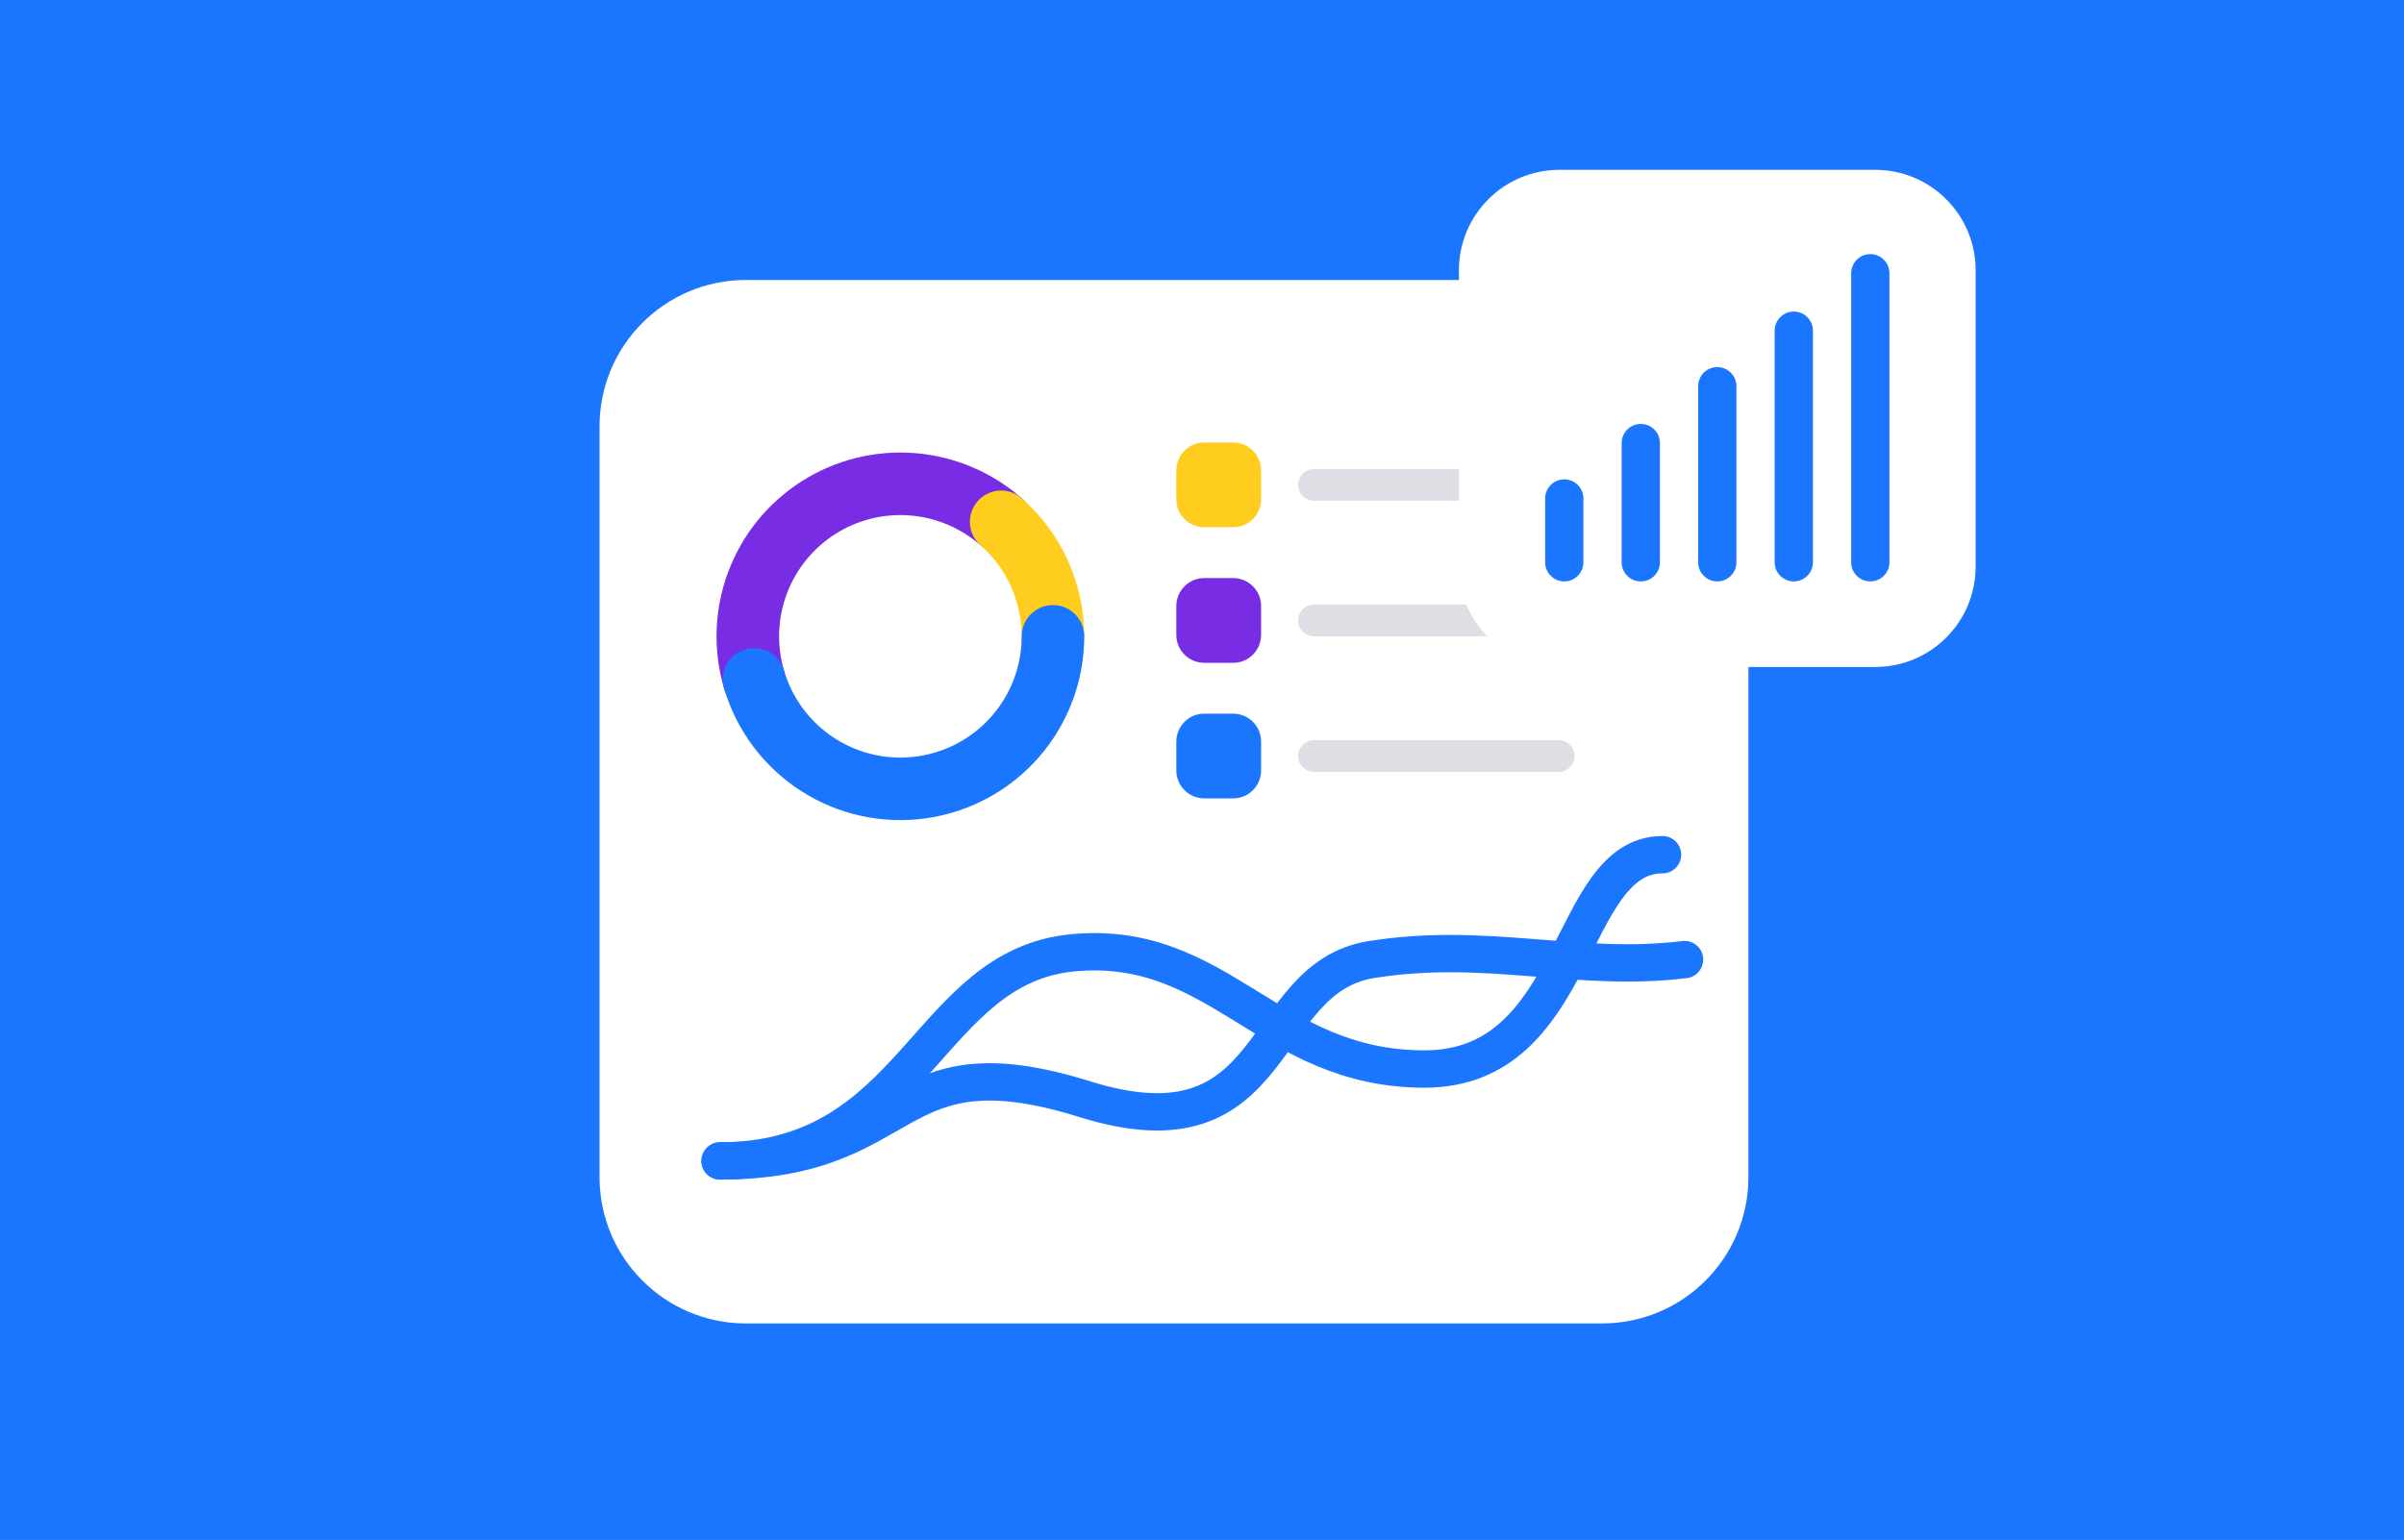 <svg xmlns="http://www.w3.org/2000/svg" width="309" height="198" viewBox="0 0 309 198" fill="none"><path d="M309 0H0V198H309V0Z" fill="#1B76FF"></path><g filter="url(#filter0_d)"><path d="M204.147 38.162H97.647C87.592 38.162 79.441 46.313 79.441 56.368V149.794C79.441 159.849 87.592 168 97.647 168H204.147C214.202 168 222.353 159.849 222.353 149.794V56.368C222.353 46.313 214.202 38.162 204.147 38.162Z" fill="white"></path></g><path d="M205.921 35.999H95.873C85.483 35.999 77.061 44.422 77.061 54.812V151.35C77.061 161.74 85.483 170.163 95.873 170.163H205.921C216.311 170.163 224.734 161.74 224.734 151.35V54.812C224.734 44.422 216.311 35.999 205.921 35.999Z" fill="white"></path><g filter="url(#filter1_d)"><path d="M92.559 149.267C117.729 149.267 119.027 124.291 137.904 122.507C156.782 120.723 163.075 137.451 183.096 137.451C203.118 137.451 201.374 109.894 213.693 109.894" stroke="#1B76FF" stroke-width="4" stroke-linecap="round"></path></g><path d="M92.559 149.267C117.729 149.267 119.027 124.291 137.904 122.507C156.782 120.723 163.075 137.451 183.096 137.451C203.118 137.451 201.374 109.894 213.693 109.894" stroke="#1B76FF" stroke-width="4.801" stroke-linecap="round"></path><g filter="url(#filter2_d)"><path d="M92.558 149.267C117.704 149.267 113.986 133.389 139.432 141.328C164.878 149.267 161.403 125.757 176.262 123.379C191.121 121 202.806 125.077 216.522 123.379" stroke="#1B76FF" stroke-width="4" stroke-linecap="round"></path></g><path d="M92.558 149.267C117.704 149.267 113.986 133.389 139.432 141.328C164.878 149.267 161.403 125.757 176.262 123.379C191.121 121 202.806 125.077 216.522 123.379" stroke="#1B76FF" stroke-width="4.801" stroke-linecap="round"></path><g filter="url(#filter3_d)"><path d="M96.921 87.362C95.719 83.282 95.875 78.923 97.366 74.94C98.858 70.957 101.603 67.567 105.189 65.28C108.775 62.994 113.007 61.935 117.247 62.264C121.487 62.593 125.506 64.29 128.697 67.102" stroke="#782CE4" stroke-width="7" stroke-linecap="round"></path></g><path d="M96.921 87.362C95.719 83.282 95.875 78.923 97.366 74.94C98.858 70.957 101.603 67.567 105.189 65.28C108.775 62.994 113.007 61.935 117.247 62.264C121.487 62.593 125.506 64.29 128.697 67.102" stroke="#782CE4" stroke-width="8.04" stroke-linecap="round"></path><g filter="url(#filter4_d)"><path d="M128.687 67.094C130.785 68.939 132.464 71.212 133.611 73.759C134.759 76.307 135.35 79.07 135.343 81.864" stroke="#FFCD1D" stroke-width="7" stroke-linecap="round"></path></g><path d="M128.687 67.094C130.785 68.939 132.464 71.212 133.611 73.759C134.759 76.307 135.35 79.07 135.343 81.864" stroke="#FFCD1D" stroke-width="8.04" stroke-linecap="round"></path><g filter="url(#filter5_d)"><path d="M135.343 81.816C135.343 86.532 133.643 91.09 130.556 94.655C127.469 98.22 123.2 100.553 118.532 101.226C113.865 101.9 109.111 100.868 105.142 98.322C101.172 95.775 98.254 91.883 96.921 87.36" stroke="#1B76FF" stroke-width="7" stroke-linecap="round"></path></g><path d="M135.343 81.816C135.343 86.532 133.643 91.09 130.556 94.655C127.469 98.22 123.2 100.553 118.532 101.226C113.865 101.9 109.111 100.868 105.142 98.322C101.172 95.775 98.254 91.883 96.921 87.36" stroke="#1B76FF" stroke-width="8.04" stroke-linecap="round"></path><g filter="url(#filter6_d)"><path d="M158.247 58H155.069C153.374 58 152 59.374 152 61.069V64.247C152 65.942 153.374 67.316 155.069 67.316H158.247C159.942 67.316 161.316 65.942 161.316 64.247V61.069C161.316 59.374 159.942 58 158.247 58Z" fill="#FFCD1D"></path></g><path d="M158.506 56.894H154.789C152.807 56.894 151.2 58.502 151.2 60.484V64.2C151.2 66.182 152.807 67.789 154.789 67.789H158.506C160.488 67.789 162.095 66.182 162.095 64.2V60.484C162.095 58.502 160.488 56.894 158.506 56.894Z" fill="#FFCD1D"></path><g filter="url(#filter7_d)"><path d="M157.837 76H154.868C153.284 76 152 77.284 152 78.868V81.837C152 83.421 153.284 84.705 154.868 84.705H157.837C159.421 84.705 160.705 83.421 160.705 81.837V78.868C160.705 77.284 159.421 76 157.837 76Z" fill="#782CE4"></path></g><path d="M158.506 74.327H154.789C152.807 74.327 151.2 75.934 151.2 77.916V81.632C151.2 83.615 152.807 85.222 154.789 85.222H158.506C160.488 85.222 162.095 83.615 162.095 81.632V77.916C162.095 75.934 160.488 74.327 158.506 74.327Z" fill="#782CE4"></path><g filter="url(#filter8_d)"><path d="M158.283 93H155.012C153.268 93 151.853 94.414 151.853 96.159V99.429C151.853 101.174 153.268 102.588 155.012 102.588H158.283C160.027 102.588 161.442 101.174 161.442 99.429V96.159C161.442 94.414 160.027 93 158.283 93Z" fill="#1B76FF"></path></g><path d="M158.506 91.758H154.789C152.807 91.758 151.2 93.365 151.2 95.348V99.064C151.2 101.046 152.807 102.653 154.789 102.653H158.506C160.488 102.653 162.095 101.046 162.095 99.064V95.348C162.095 93.365 160.488 91.758 158.506 91.758Z" fill="#1B76FF"></path><path opacity="0.5" d="M203.631 60.3H168.903C167.775 60.3 166.86 61.214 166.86 62.342C166.86 63.471 167.775 64.385 168.903 64.385H203.631C204.759 64.385 205.674 63.471 205.674 62.342C205.674 61.214 204.759 60.3 203.631 60.3Z" fill="#BEBFCC"></path><path opacity="0.5" d="M194.518 77.731H168.903C167.775 77.731 166.86 78.646 166.86 79.774C166.86 80.902 167.775 81.817 168.903 81.817H194.518C195.646 81.817 196.561 80.902 196.561 79.774C196.561 78.646 195.646 77.731 194.518 77.731Z" fill="#BEBFCC"></path><path opacity="0.5" d="M200.335 95.163H168.903C167.775 95.163 166.86 96.078 166.86 97.206C166.86 98.334 167.775 99.249 168.903 99.249H200.335C201.464 99.249 202.378 98.334 202.378 97.206C202.378 96.078 201.464 95.163 200.335 95.163Z" fill="#BEBFCC"></path><g filter="url(#filter9_d)"><path d="M239.236 24.667H202.23C195.733 24.667 190.466 29.934 190.466 36.431V71.165C190.466 77.662 195.733 82.929 202.23 82.929H239.236C245.733 82.929 251 77.662 251 71.165V36.431C251 29.934 245.733 24.667 239.236 24.667Z" fill="white"></path></g><path d="M241.033 21.837H200.433C193.305 21.837 187.526 27.616 187.526 34.745V72.851C187.526 79.98 193.305 85.758 200.433 85.758H241.033C248.161 85.758 253.94 79.98 253.94 72.851V34.745C253.94 27.616 248.161 21.837 241.033 21.837Z" fill="white"></path><g filter="url(#filter10_d)"><path d="M203 64.566C203 63.365 202.134 62.391 201.066 62.391C199.997 62.391 199.131 63.365 199.131 64.566V71.825C199.131 73.026 199.997 74 201.066 74C202.134 74 203 73.026 203 71.825V64.566Z" fill="#1B76FF"></path></g><path d="M203.524 64.092C203.524 62.734 202.423 61.634 201.066 61.634C199.708 61.634 198.607 62.734 198.607 64.092V72.299C198.607 73.656 199.708 74.757 201.066 74.757C202.423 74.757 203.524 73.656 203.524 72.299V64.092Z" fill="#1B76FF"></path><g filter="url(#filter11_d)"><path d="M213 57.542C213 56.286 212.06 55.268 210.9 55.268C209.739 55.268 208.799 56.286 208.799 57.542V71.725C208.799 72.982 209.739 74 210.9 74C212.06 74 213 72.982 213 71.725V57.542Z" fill="#1B76FF"></path></g><path d="M213.358 56.969C213.358 55.611 212.257 54.511 210.9 54.511C209.542 54.511 208.441 55.611 208.441 56.969V72.298C208.441 73.656 209.542 74.757 210.9 74.757C212.257 74.757 213.358 73.656 213.358 72.298V56.969Z" fill="#1B76FF"></path><g filter="url(#filter12_d)"><path d="M222 50.282C222 48.998 221.433 47.958 220.734 47.958C220.034 47.958 219.467 48.998 219.467 50.282V71.677C219.467 72.96 220.034 74 220.734 74C221.433 74 222 72.96 222 71.677V50.282Z" fill="#1B76FF"></path></g><path d="M223.192 49.66C223.192 48.302 222.091 47.201 220.734 47.201C219.376 47.201 218.275 48.302 218.275 49.66V72.299C218.275 73.656 219.376 74.757 220.734 74.757C222.091 74.757 223.192 73.656 223.192 72.299V49.66Z" fill="#1B76FF"></path><g filter="url(#filter13_d)"><path d="M232 43.166C232 41.868 231.359 40.815 230.568 40.815C229.776 40.815 229.135 41.868 229.135 43.166V71.649C229.135 72.947 229.776 74 230.568 74C231.359 74 232 72.947 232 71.649V43.166Z" fill="#1B76FF"></path></g><path d="M233.026 42.517C233.026 41.159 231.925 40.058 230.568 40.058C229.21 40.058 228.109 41.159 228.109 42.517V72.299C228.109 73.656 229.21 74.757 230.568 74.757C231.925 74.757 233.026 73.656 233.026 72.299V42.517Z" fill="#1B76FF"></path><g filter="url(#filter14_d)"><path d="M242 35.8C242 34.491 241.284 33.43 240.402 33.43C239.519 33.43 238.803 34.491 238.803 35.8V71.63C238.803 72.939 239.519 74 240.402 74C241.284 74 242 72.939 242 71.63V35.8Z" fill="#1B76FF"></path></g><path d="M242.86 35.132C242.86 33.774 241.759 32.673 240.402 32.673C239.044 32.673 237.943 33.774 237.943 35.132V72.298C237.943 73.656 239.044 74.757 240.402 74.757C241.759 74.757 242.86 73.656 242.86 72.298V35.132Z" fill="#1B76FF"></path><defs><filter id="filter0_d" x="54.441" y="15.162" width="192.912" height="179.838" filterUnits="userSpaceOnUse" color-interpolation-filters="sRGB"><feGaussianBlur stdDeviation="12.5"></feGaussianBlur></filter><filter id="filter1_d" x="87.427" y="106.642" width="131.397" height="49.635" filterUnits="userSpaceOnUse" color-interpolation-filters="sRGB"><feGaussianBlur stdDeviation="1.566"></feGaussianBlur></filter><filter id="filter2_d" x="87.426" y="118.734" width="134.227" height="36.917" filterUnits="userSpaceOnUse" color-interpolation-filters="sRGB"><feGaussianBlur stdDeviation="1.566"></feGaussianBlur></filter><filter id="filter3_d" x="90.324" y="58.705" width="44.17" height="36.752" filterUnits="userSpaceOnUse" color-interpolation-filters="sRGB"><feGaussianBlur stdDeviation="1.149"></feGaussianBlur></filter><filter id="filter4_d" x="121.167" y="60.722" width="21.697" height="29.811" filterUnits="userSpaceOnUse" color-interpolation-filters="sRGB"><feGaussianBlur stdDeviation="2.01"></feGaussianBlur></filter><filter id="filter5_d" x="91.123" y="77.742" width="50.017" height="31.206" filterUnits="userSpaceOnUse" color-interpolation-filters="sRGB"><feGaussianBlur stdDeviation="1.149"></feGaussianBlur></filter><filter id="filter6_d" x="149.128" y="57.128" width="15.059" height="15.059" filterUnits="userSpaceOnUse" color-interpolation-filters="sRGB"><feGaussianBlur stdDeviation="1.436"></feGaussianBlur></filter><filter id="filter7_d" x="149.128" y="75.282" width="14.448" height="14.448" filterUnits="userSpaceOnUse" color-interpolation-filters="sRGB"><feGaussianBlur stdDeviation="1.436"></feGaussianBlur></filter><filter id="filter8_d" x="148.982" y="92.282" width="15.332" height="15.332" filterUnits="userSpaceOnUse" color-interpolation-filters="sRGB"><feGaussianBlur stdDeviation="1.436"></feGaussianBlur></filter><filter id="filter9_d" x="170.466" y="7.667" width="100.534" height="98.262" filterUnits="userSpaceOnUse" color-interpolation-filters="sRGB"><feGaussianBlur stdDeviation="10"></feGaussianBlur></filter><filter id="filter10_d" x="196.672" y="62.391" width="8.786" height="17.068" filterUnits="userSpaceOnUse" color-interpolation-filters="sRGB"><feGaussianBlur stdDeviation="1.229"></feGaussianBlur></filter><filter id="filter11_d" x="206.34" y="55.268" width="9.118" height="24.191" filterUnits="userSpaceOnUse" color-interpolation-filters="sRGB"><feGaussianBlur stdDeviation="1.229"></feGaussianBlur></filter><filter id="filter12_d" x="217.008" y="47.958" width="7.45" height="31.5" filterUnits="userSpaceOnUse" color-interpolation-filters="sRGB"><feGaussianBlur stdDeviation="1.229"></feGaussianBlur></filter><filter id="filter13_d" x="226.676" y="40.815" width="7.782" height="38.643" filterUnits="userSpaceOnUse" color-interpolation-filters="sRGB"><feGaussianBlur stdDeviation="1.229"></feGaussianBlur></filter><filter id="filter14_d" x="236.344" y="32.971" width="8.114" height="45.487" filterUnits="userSpaceOnUse" color-interpolation-filters="sRGB"><feGaussianBlur stdDeviation="1.229"></feGaussianBlur></filter></defs></svg>